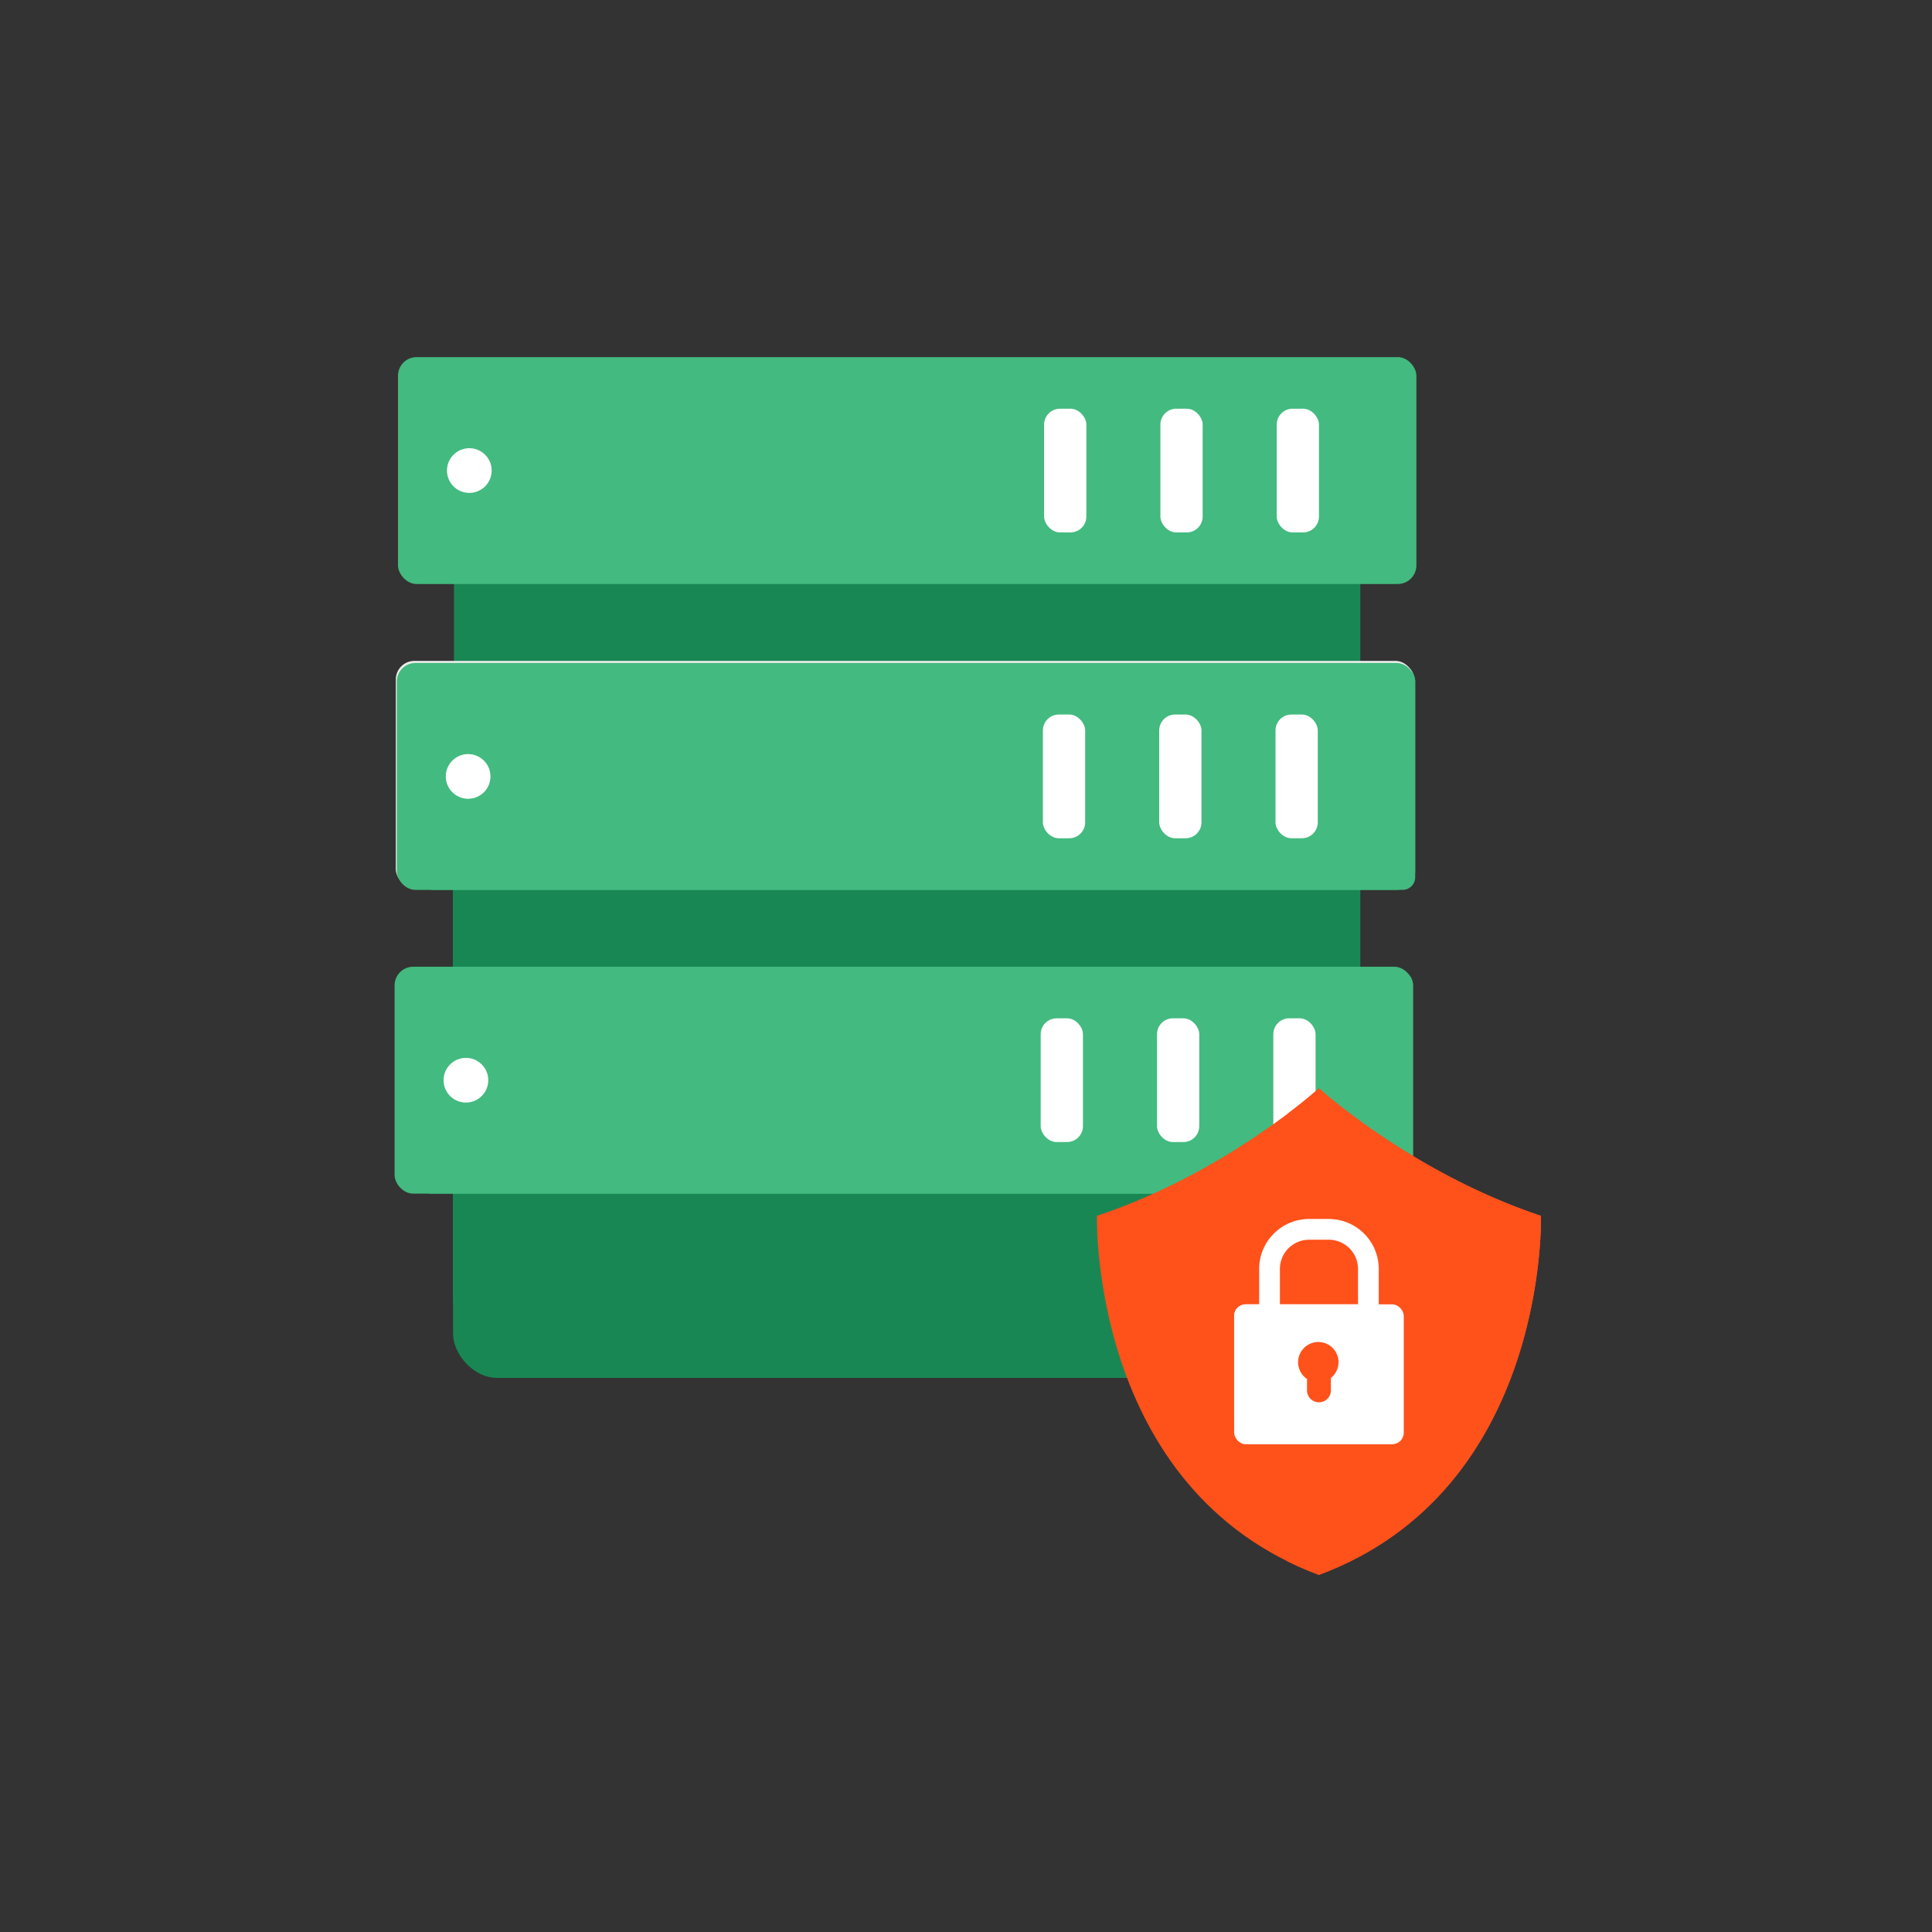 <?xml version="1.0" encoding="UTF-8" standalone="no"?>
<svg
   class="illustration"
   data-name="Layer 1"
   viewBox="0 0 500 500"
   version="1.1"
   id="svg13340"
   sodipodi:docname="result (33).svg"
   inkscape:version="1.2 (1:1.2+202206011327+fc4e4096c5)"
   xmlns:inkscape="http://www.inkscape.org/namespaces/inkscape"
   xmlns:sodipodi="http://sodipodi.sourceforge.net/DTD/sodipodi-0.dtd"
   xmlns="http://www.w3.org/2000/svg"
   xmlns:svg="http://www.w3.org/2000/svg"
   xmlns:rdf="http://www.w3.org/1999/02/22-rdf-syntax-ns#"
   xmlns:cc="http://creativecommons.org/ns#"
   xmlns:dc="http://purl.org/dc/elements/1.1/">
  <rect x="0" y="0" width="500" height="500" fill="#333333" stroke="none"/>
  <sodipodi:namedview
     id="namedview13342"
     pagecolor="#ffffff"
     bordercolor="#666666"
     borderopacity="1.0"
     inkscape:showpageshadow="2"
     inkscape:pageopacity="0.0"
     inkscape:pagecheckerboard="0"
     inkscape:deskcolor="#d1d1d1"
     showgrid="false"
     inkscape:zoom="0.944"
     inkscape:cx="229.34322"
     inkscape:cy="181.67373"
     inkscape:window-width="1848"
     inkscape:window-height="1016"
     inkscape:window-x="72"
     inkscape:window-y="27"
     inkscape:window-maximized="1"
     inkscape:current-layer="svg13340" />
  <defs
     id="defs13268">
    <style
       id="style13266">.cls-1{fill:#10153a;}.cls-2{fill:#24285b;}.cls-3{fill:#ececec;}.cls-4{fill:#e1e1e1;}.cls-5{fill:#ffbc00;}.cls-6{fill:#ff1778;}.cls-7{fill:#0099f5;}.cls-8{fill:#f9bb0d;}.cls-9{fill:#ffd44d;}.cls-10{fill:#0086f4;}</style>
  </defs>
  <title
     id="title13270">Internet security</title>
  <rect
     class="cls-1"
     x="117.56"
     y="116"
     width="234.49"
     height="161.44"
     rx="11.43"
     id="rect13272"
     style="fill:#198754;fill-opacity:1" />
  <rect
     class="cls-2"
     x="117.51"
     y="116"
     width="218.47"
     height="152.34"
     rx="11.43"
     id="rect13274"
     style="fill:#198754;fill-opacity:1" />
  <rect
     class="cls-3"
     x="103"
     y="92.42"
     width="263.56"
     height="58.72"
     rx="4.82"
     id="rect13276"
     style="fill:#43ba7f;fill-opacity:1" />
  <rect
     class="cls-5"
     x="270.21"
     y="105.77"
     width="10.94"
     height="32.02"
     rx="4.12"
     id="rect13280"
     style="fill:#ffffff;fill-opacity:1" />
  <rect
     class="cls-5"
     x="300.31"
     y="105.77"
     width="10.94"
     height="32.02"
     rx="4.12"
     id="rect13282"
     style="fill:#ffffff;fill-opacity:1" />
  <rect
     class="cls-5"
     x="330.41"
     y="105.77"
     width="10.94"
     height="32.02"
     rx="4.12"
     id="rect13284"
     style="fill:#ffffff;fill-opacity:1" />
  <path
     class="cls-6"
     d="m127.24 121.78a5.78 5.78 0 1 1-5.78-5.78 5.77 5.77 0 0 1 5.78 5.78z"
     id="path13286"
     style="fill:#ffffff;fill-opacity:1" />
  <rect
     class="cls-3"
     x="102.43"
     y="171.04"
     width="263.56"
     height="58.72"
     rx="4.82"
     id="rect13288" />
  <path
     class="cls-4"
     d="m366 226.51v-50.77a3.77 3.77 0 0 0-4.59-3.68l-250.29 57.69h251.62a3.25 3.25 0 0 0 3.26-3.24z"
     id="path13290" />
  <rect
     class="cls-5"
     x="269.64"
     y="184.39"
     width="10.94"
     height="32.02"
     rx="4.12"
     id="rect13292" />
  <rect
     class="cls-5"
     x="299.74"
     y="184.39"
     width="10.94"
     height="32.02"
     rx="4.12"
     id="rect13294" />
  <rect
     class="cls-5"
     x="329.84"
     y="184.39"
     width="10.94"
     height="32.02"
     rx="4.12"
     id="rect13296" />
  <path
     class="cls-6"
     d="m126.67 200.4a5.78 5.78 0 1 1-5.78-5.78 5.77 5.77 0 0 1 5.78 5.78z"
     id="path13298" />
  <rect
     class="cls-1"
     x="117.25"
     y="195.16"
     width="234.49"
     height="161.44"
     rx="11.43"
     id="rect13300"
     style="fill:#198754;fill-opacity:1" />
  <rect
     class="cls-2"
     x="117.2"
     y="195.16"
     width="218.47"
     height="152.34"
     rx="11.43"
     id="rect13302"
     style="fill:#198754;fill-opacity:1" />
  <rect
     class="cls-3"
     x="102.69"
     y="171.58"
     width="263.56"
     height="58.72"
     rx="4.82"
     id="rect13304"
     style="fill:#43ba7f;fill-opacity:1" />
  <path
     class="cls-4"
     d="m366.25 227.05v-50.77a3.78 3.78 0 0 0-4.6-3.68l-250.27 57.69h251.62a3.24 3.24 0 0 0 3.25-3.24z"
     id="path13306"
     style="fill:#43ba7f;fill-opacity:1" />
  <rect
     class="cls-5"
     x="269.9"
     y="184.92"
     width="10.94"
     height="32.02"
     rx="4.12"
     id="rect13308"
     style="fill:#ffffff;fill-opacity:1" />
  <rect
     class="cls-5"
     x="300"
     y="184.92"
     width="10.94"
     height="32.02"
     rx="4.12"
     id="rect13310"
     style="fill:#ffffff;fill-opacity:1" />
  <rect
     class="cls-5"
     x="330.1"
     y="184.92"
     width="10.94"
     height="32.02"
     rx="4.12"
     id="rect13312"
     style="fill:#ffffff;fill-opacity:1" />
  <path
     class="cls-6"
     d="m126.93 200.93a5.78 5.78 0 1 1-5.78-5.77 5.78 5.78 0 0 1 5.78 5.77z"
     id="path13314"
     style="fill:#ffffff;fill-opacity:1" />
  <rect
     class="cls-3"
     x="102.12"
     y="250.19"
     width="263.56"
     height="58.72"
     rx="4.82"
     id="rect13316"
     style="fill:#43ba7f;fill-opacity:1" />
  <path
     class="cls-4"
     d="m365.68 305.66v-50.76a3.77 3.77 0 0 0-4.59-3.68l-250.28 57.69h251.62a3.24 3.24 0 0 0 3.25-3.25z"
     id="path13318"
     style="fill:#43ba7f;fill-opacity:1" />
  <rect
     class="cls-5"
     x="269.33"
     y="263.54"
     width="10.94"
     height="32.02"
     rx="4.12"
     id="rect13320"
     style="fill:#ffffff;fill-opacity:1" />
  <rect
     class="cls-5"
     x="299.43"
     y="263.54"
     width="10.94"
     height="32.02"
     rx="4.12"
     id="rect13322"
     style="fill:#ffffff;fill-opacity:1" />
  <rect
     class="cls-5"
     x="329.53"
     y="263.54"
     width="10.94"
     height="32.02"
     rx="4.12"
     id="rect13324"
     style="fill:#ffffff;fill-opacity:1" />
  <path
     class="cls-6"
     d="m126.36 279.55a5.78 5.78 0 1 1-5.78-5.77 5.78 5.78 0 0 1 5.78 5.77z"
     id="path13326"
     style="fill:#ffffff;fill-opacity:1" />
  <path
     class="cls-7"
     d="m398.8 314.66c-33.54-11.2-57.46-33-57.46-33s-23.91 21.8-57.45 33c0 0-2 70.79 57.45 92.92 59.48-22.13 57.46-92.92 57.46-92.92z"
     id="path13328"
     style="fill:#ff511a;fill-opacity:1" />
  <path
     class="cls-2"
     d="m343.9 315.47h-5.11a12.93 12.93 0 0 0-12.92 12.92v10.23a2.69 2.69 0 1 0 5.37 0v-10.23a7.56 7.56 0 0 1 7.55-7.55h5.11a7.56 7.56 0 0 1 7.55 7.55v10.25h5.37v-10.25a12.94 12.94 0 0 0-12.92-12.92z"
     id="path13330"
     style="fill:#ffffff;fill-opacity:1" />
  <rect
     class="cls-8"
     x="319.39"
     y="337.56"
     width="43.91"
     height="36.21"
     rx="3"
     id="rect13332"
     style="fill:#ffffff;fill-opacity:1" />
  <rect
     class="cls-9"
     x="319.39"
     y="337.56"
     width="38.73"
     height="32.24"
     rx="3"
     id="rect13334"
     style="fill:#ffffff;fill-opacity:1" />
  <path
     class="cls-2"
     d="m346.41 352.54a5.23 5.23 0 1 0-8.15 4.34v3.12a3.09 3.09 0 0 0 6.17 0v-3.38a5.25 5.25 0 0 0 1.98-4.08z"
     id="path13336"
     style="fill:#ff511a;fill-opacity:1" />
  <path
     class="cls-10"
     d="m398.8 314.66c-33.54-11.2-57.46-33-57.46-33s-2.92 2.66-8.15 6.61c9.74 7.33 27.48 19.1 49.31 26.39 0 0 1.82 64.14-49.31 89.41a87.63 87.63 0 0 0 8.15 3.51c59.48-22.13 57.46-92.92 57.46-92.92z"
     id="path13338"
     style="fill:#ff511a;fill-opacity:1" />
</svg>
